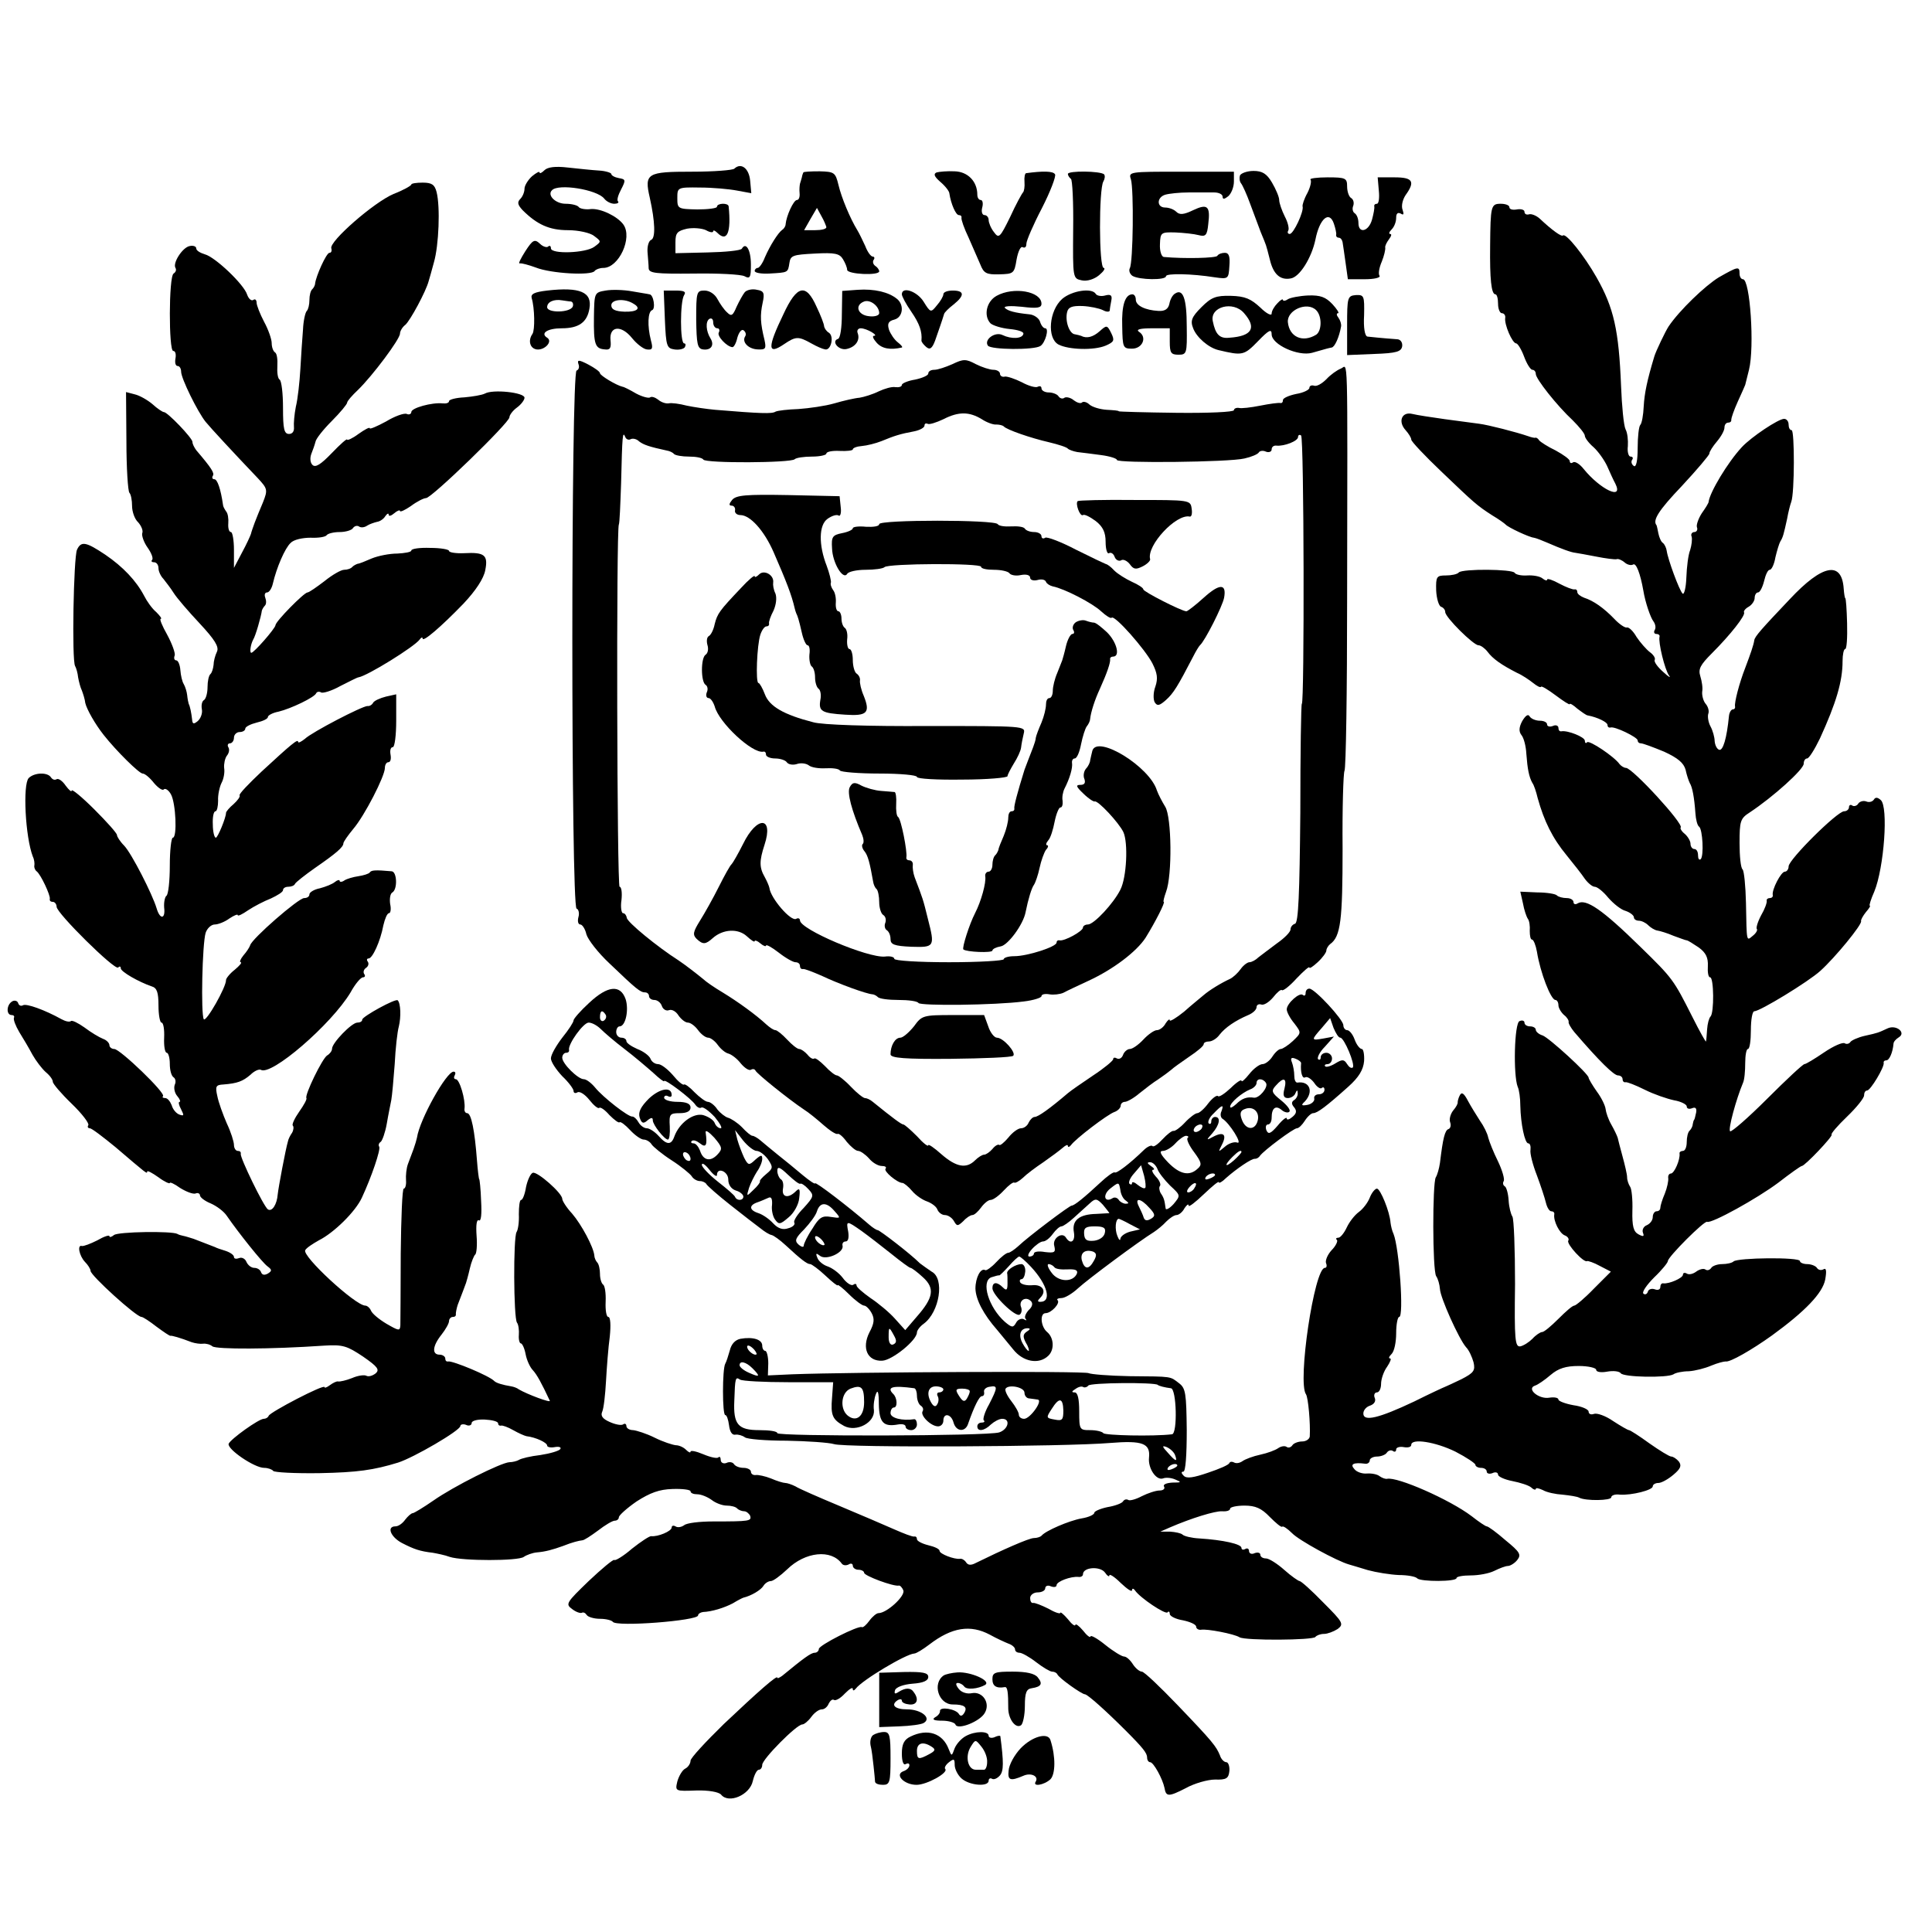 <?xml version="1.0" standalone="no"?>
<!DOCTYPE svg PUBLIC "-//W3C//DTD SVG 20010904//EN"
 "http://www.w3.org/TR/2001/REC-SVG-20010904/DTD/svg10.dtd">
<svg version="1.0" xmlns="http://www.w3.org/2000/svg"
 width="512pt" height="512pt" viewBox="0 0 512 512"
 preserveAspectRatio="xMidYMid meet">
<g transform="translate(0,512) scale(0.1,-0.1)"
fill="#000000" stroke="none">
<path d="M1443 4669 c-7 -7 -13 -10 -13 -6 0 4 -9 -1 -20 -10 -11 -10 -20 -25
-20 -33 0 -9 -5 -21 -11 -27 -9 -9 -7 -16 6 -30 38 -38 71 -53 120 -53 28 0
59 -7 69 -15 20 -15 20 -15 1 -29 -23 -17 -115 -20 -115 -4 0 6 -3 8 -7 5 -3
-4 -14 -1 -22 7 -14 13 -19 11 -39 -20 -12 -19 -19 -33 -15 -32 5 1 24 -4 43
-11 40 -16 148 -22 156 -9 3 4 13 8 23 8 41 0 78 80 53 115 -16 22 -60 43 -86
41 -14 -2 -29 1 -32 5 -3 5 -19 9 -35 9 -27 0 -50 23 -36 36 17 18 118 2 138
-22 6 -8 18 -14 27 -14 8 0 13 3 10 6 -4 3 0 17 8 32 13 25 12 27 -6 30 -11 2
-20 7 -20 11 0 3 -15 8 -32 9 -18 1 -55 5 -83 8 -34 4 -54 1 -62 -7z"/>
<path d="M1946 4673 c-4 -4 -54 -8 -112 -8 -119 0 -127 -4 -112 -69 14 -63 16
-108 3 -112 -6 -3 -10 -17 -9 -32 1 -15 3 -34 3 -43 1 -13 18 -15 119 -14 64
1 125 -2 135 -7 15 -8 17 -3 17 31 0 38 -13 61 -24 42 -3 -5 -44 -9 -91 -10
l-85 -2 0 29 c0 25 5 30 31 36 17 3 39 1 50 -4 10 -6 19 -7 19 -3 0 4 5 2 11
-4 26 -26 37 1 30 70 -1 10 -31 9 -31 -1 0 -4 -24 -7 -52 -7 -52 1 -53 2 -53
30 0 28 0 29 60 28 33 0 77 -4 98 -8 l38 -7 -3 33 c-3 33 -24 49 -42 32z"/>
<path d="M2129 4663 c-1 -2 -3 -7 -4 -13 -1 -5 -4 -13 -5 -17 -1 -5 -2 -16 -1
-25 1 -10 -2 -18 -7 -18 -9 0 -28 -42 -30 -64 0 -5 -4 -12 -9 -15 -11 -8 -32
-41 -46 -73 -6 -16 -15 -28 -19 -28 -4 0 -8 -4 -8 -8 0 -5 17 -8 38 -7 51 3
50 2 54 28 3 20 9 22 67 25 54 3 66 0 75 -15 6 -10 11 -22 11 -28 0 -12 85
-16 85 -4 0 4 -5 11 -10 14 -6 4 -8 11 -5 16 4 5 2 9 -2 9 -5 0 -14 12 -20 28
-7 15 -16 34 -21 42 -19 31 -42 86 -50 120 -8 33 -11 35 -50 36 -23 0 -43 -1
-43 -3z m61 -145 c0 -5 -13 -8 -30 -8 l-29 0 17 30 17 29 12 -22 c7 -12 12
-25 13 -29z"/>
<path d="M2482 4663 c-9 -4 -6 -11 10 -25 13 -11 24 -25 24 -31 4 -27 17 -57
25 -57 5 0 8 -3 7 -7 -1 -5 7 -28 19 -53 11 -25 25 -57 31 -71 9 -23 16 -27
50 -26 38 1 40 2 46 39 4 22 11 36 16 33 6 -3 10 0 10 9 0 8 18 50 41 94 23
45 38 85 35 90 -5 9 -33 9 -77 3 -3 -1 -5 -11 -4 -23 1 -13 -1 -25 -4 -28 -3
-3 -19 -32 -34 -65 -27 -55 -30 -58 -43 -40 -8 10 -14 25 -14 32 0 7 -5 13
-11 13 -6 0 -9 9 -6 20 3 11 1 20 -4 20 -5 0 -9 6 -9 14 0 35 -25 61 -60 62
-19 1 -41 -1 -48 -3z"/>
<path d="M2830 4659 c0 -4 4 -10 8 -13 4 -2 7 -63 6 -134 -1 -130 -1 -130 23
-135 14 -3 33 3 46 14 12 10 17 18 12 19 -13 0 -13 209 -1 229 4 7 5 15 2 19
-10 9 -96 10 -96 1z"/>
<path d="M2997 4645 c8 -27 6 -221 -3 -236 -3 -6 0 -15 7 -20 18 -11 89 -12
89 -1 0 8 67 7 130 -3 35 -5 36 -4 38 30 2 25 -1 35 -12 35 -8 0 -17 -3 -20
-8 -3 -6 -87 -8 -142 -3 -6 1 -11 16 -10 34 1 31 3 32 41 31 22 -1 50 -4 61
-7 19 -5 23 -1 26 29 6 48 -2 55 -40 37 -25 -12 -36 -13 -45 -4 -6 6 -19 11
-29 11 -23 0 -23 27 0 34 10 3 38 6 62 6 25 0 55 0 68 0 12 0 22 -5 22 -11 0
-8 5 -7 15 1 8 7 15 24 15 39 l0 26 -140 0 c-136 0 -140 0 -133 -20z"/>
<path d="M3286 4655 c-2 -7 -1 -16 3 -21 4 -5 15 -29 24 -54 9 -25 22 -58 28
-75 7 -16 13 -32 14 -35 1 -3 6 -20 10 -37 9 -39 27 -56 55 -51 24 3 56 55 66
103 11 56 37 78 49 42 4 -12 7 -25 6 -29 -1 -5 3 -8 7 -8 5 0 9 -6 10 -12 1
-7 5 -32 8 -55 l6 -43 45 0 c24 0 42 4 39 9 -4 5 -1 22 6 38 6 15 10 32 9 37
-1 4 4 14 10 22 6 8 8 14 3 14 -4 0 -3 5 4 12 7 7 12 20 12 31 0 11 4 15 12
11 8 -5 9 -2 5 10 -4 10 0 27 8 39 26 36 19 47 -29 47 l-45 0 3 -35 c2 -19 0
-35 -5 -35 -5 0 -8 -3 -7 -7 1 -5 -2 -20 -6 -35 -9 -32 -36 -38 -36 -9 0 11
-4 22 -10 26 -5 3 -7 12 -4 19 3 8 1 17 -5 21 -6 3 -11 17 -11 31 0 22 -4 24
-52 24 -28 0 -49 -3 -45 -6 3 -4 0 -19 -8 -35 -9 -16 -14 -32 -13 -36 4 -13
-24 -73 -34 -73 -5 0 -7 4 -4 9 3 5 -1 22 -9 37 -8 16 -15 36 -15 44 0 8 -9
29 -19 46 -14 24 -26 31 -49 31 -17 0 -33 -6 -36 -12z"/>
<path d="M1090 4631 c0 -3 -21 -15 -47 -25 -52 -22 -171 -126 -165 -144 2 -7
0 -12 -5 -12 -8 0 -36 -62 -38 -82 0 -3 -3 -10 -7 -14 -5 -4 -8 -17 -8 -29 0
-12 -3 -25 -7 -29 -4 -4 -9 -26 -10 -49 -2 -23 -5 -70 -7 -105 -2 -35 -7 -80
-12 -100 -4 -20 -6 -45 -5 -54 1 -11 -4 -18 -13 -18 -13 0 -16 13 -16 69 0 39
-4 72 -9 75 -5 3 -7 19 -6 36 1 17 -1 33 -6 36 -5 3 -9 14 -9 25 0 10 -9 36
-20 56 -11 21 -20 44 -20 51 0 7 -4 11 -9 7 -5 -3 -12 3 -16 14 -8 27 -85 100
-112 107 -13 4 -23 10 -23 16 0 5 -8 8 -17 6 -19 -3 -46 -45 -38 -58 3 -5 1
-11 -5 -15 -13 -8 -13 -205 -1 -205 6 0 8 -9 6 -20 -2 -11 0 -20 6 -20 5 0 9
-7 9 -15 0 -18 44 -107 65 -133 13 -16 76 -84 138 -149 26 -28 27 -31 14 -64
-8 -19 -18 -43 -22 -54 -4 -11 -9 -25 -10 -30 -2 -6 -12 -28 -24 -50 l-21 -40
0 48 c0 26 -4 47 -8 47 -5 0 -8 10 -7 23 1 12 -1 27 -6 32 -4 6 -8 13 -8 17
-6 42 -15 68 -23 68 -5 0 -7 4 -4 9 5 7 -3 20 -44 68 -5 7 -10 16 -10 22 0 10
-67 80 -76 79 -3 0 -17 9 -30 21 -13 11 -34 23 -47 26 l-23 6 1 -130 c0 -71 4
-133 8 -137 4 -4 7 -20 7 -35 0 -15 7 -35 16 -43 8 -9 14 -22 11 -29 -2 -6 4
-24 14 -38 10 -14 16 -29 12 -33 -3 -3 -1 -6 5 -6 7 0 12 -7 12 -16 0 -8 6
-21 13 -28 6 -8 19 -24 27 -37 8 -13 39 -49 69 -81 40 -43 52 -62 46 -75 -5
-10 -9 -26 -9 -35 -1 -9 -4 -20 -8 -24 -5 -4 -8 -20 -8 -35 0 -15 -4 -30 -9
-34 -6 -3 -8 -14 -6 -25 2 -10 -3 -24 -11 -31 -11 -9 -14 -8 -15 5 -2 17 -5
33 -9 41 -1 3 -3 13 -4 23 -1 9 -5 22 -9 29 -4 6 -8 23 -9 37 -1 14 -6 26 -11
26 -5 0 -7 6 -4 13 2 6 -7 31 -20 55 -13 23 -21 42 -17 42 4 0 -2 8 -12 18
-11 9 -25 29 -32 43 -21 40 -56 77 -103 109 -51 34 -64 37 -75 13 -9 -21 -14
-293 -5 -308 3 -5 7 -19 8 -30 2 -11 6 -27 10 -35 3 -8 8 -23 9 -33 4 -17 26
-56 49 -85 34 -43 94 -102 103 -102 6 0 19 -11 30 -25 11 -13 23 -21 26 -17 4
4 13 -2 19 -13 13 -23 17 -115 5 -115 -4 0 -8 -33 -8 -74 0 -41 -4 -77 -9 -80
-4 -3 -7 -17 -6 -31 4 -31 -11 -33 -20 -2 -11 37 -66 145 -86 166 -11 11 -19
24 -19 28 0 5 -27 35 -60 68 -33 33 -60 55 -60 50 0 -5 -7 1 -16 13 -8 12 -19
20 -24 17 -5 -3 -11 -1 -15 5 -9 14 -44 13 -59 -2 -16 -17 -9 -156 11 -208 4
-8 5 -19 4 -24 -1 -5 2 -12 6 -15 11 -8 37 -64 35 -73 -1 -5 2 -8 8 -8 5 0 10
-6 10 -13 0 -17 154 -169 163 -161 4 4 7 3 7 -2 0 -9 47 -36 82 -48 14 -4 18
-16 18 -51 0 -25 4 -45 8 -45 5 0 8 -18 7 -40 -1 -22 2 -40 7 -40 4 0 8 -13 8
-29 0 -17 4 -32 10 -36 5 -3 7 -12 3 -20 -3 -9 0 -22 7 -30 7 -8 9 -15 6 -15
-4 0 -2 -9 4 -20 8 -16 8 -18 -4 -14 -9 3 -18 14 -21 25 -4 10 -11 19 -17 19
-6 0 -9 2 -6 5 8 8 -114 125 -129 125 -7 0 -13 5 -13 10 0 6 -8 14 -17 17 -10
4 -32 17 -49 30 -17 12 -33 20 -36 17 -4 -3 -14 -1 -25 5 -45 25 -93 42 -102
37 -5 -3 -11 -1 -13 6 -2 6 -10 8 -16 4 -15 -9 -16 -36 -1 -36 5 0 8 -3 6 -7
-2 -5 4 -21 14 -38 10 -16 26 -43 35 -60 9 -16 25 -37 35 -46 11 -9 19 -20 19
-26 0 -5 22 -31 50 -58 27 -26 47 -52 44 -57 -3 -4 -1 -8 4 -8 5 0 35 -23 68
-50 82 -70 84 -72 84 -65 0 4 13 -3 30 -15 16 -12 30 -18 30 -15 0 3 12 -2 27
-13 16 -10 34 -17 41 -15 6 3 12 0 12 -5 0 -5 13 -15 28 -21 16 -7 35 -21 43
-33 31 -45 94 -124 108 -134 12 -9 12 -12 1 -19 -9 -5 -15 -4 -18 3 -2 7 -10
12 -18 12 -8 0 -17 7 -21 16 -3 8 -12 13 -19 10 -8 -3 -14 -2 -14 3 0 5 -10
12 -22 16 -13 4 -25 8 -28 10 -5 2 -26 10 -57 22 -10 3 -22 7 -28 8 -5 1 -12
3 -15 5 -14 8 -157 6 -168 -3 -6 -5 -12 -7 -12 -3 0 4 -15 -1 -32 -11 -18 -9
-36 -16 -41 -15 -13 4 -7 -26 8 -42 8 -8 15 -19 15 -24 0 -12 121 -122 135
-122 4 0 22 -12 40 -26 19 -14 35 -25 37 -24 3 1 25 -5 56 -17 9 -3 23 -5 30
-4 8 1 19 -2 25 -7 11 -8 152 -8 297 2 49 3 60 -1 102 -29 39 -27 45 -35 33
-45 -8 -6 -18 -9 -24 -6 -5 3 -22 1 -38 -6 -15 -6 -32 -10 -37 -9 -4 1 -14 -4
-22 -10 -8 -6 -14 -8 -14 -5 0 9 -144 -66 -148 -76 -2 -5 -8 -8 -13 -8 -13 0
-87 -53 -93 -66 -5 -14 68 -64 94 -64 10 0 21 -4 24 -8 2 -4 58 -7 123 -6 100
2 143 8 208 28 41 13 165 85 165 97 0 4 7 6 15 3 8 -4 15 -1 15 5 0 6 16 10
35 9 19 -1 35 -5 35 -10 0 -4 3 -7 8 -6 4 1 18 -4 32 -12 14 -8 30 -15 35 -16
25 -3 55 -17 55 -25 0 -4 9 -6 20 -4 11 2 18 0 15 -5 -3 -5 -27 -12 -53 -16
-26 -3 -51 -9 -57 -13 -5 -3 -17 -6 -25 -6 -22 -1 -148 -64 -202 -102 -26 -18
-51 -33 -54 -33 -4 0 -13 -8 -20 -17 -7 -10 -18 -18 -26 -18 -24 0 -13 -28 17
-44 33 -17 48 -22 82 -26 11 -2 32 -6 45 -11 34 -11 181 -11 196 0 7 5 23 11
35 12 23 2 41 7 69 17 25 10 42 14 51 15 5 0 23 12 42 26 18 14 38 26 44 26 6
0 11 4 11 9 0 5 21 24 47 42 36 23 60 32 95 33 27 1 48 -2 48 -6 0 -5 8 -8 18
-8 10 0 27 -7 38 -15 10 -8 28 -15 40 -15 11 0 24 -3 28 -8 4 -4 13 -7 18 -7
6 0 13 -6 16 -12 4 -14 -1 -15 -98 -15 -36 0 -70 -4 -77 -10 -7 -5 -17 -7 -23
-3 -5 3 -10 2 -10 -3 0 -10 -37 -25 -54 -23 -4 1 -27 -14 -51 -33 -23 -20 -45
-33 -47 -30 -3 2 -33 -23 -68 -56 -59 -57 -62 -61 -44 -74 10 -8 22 -12 26
-10 4 2 9 0 13 -6 3 -5 19 -10 35 -10 16 0 31 -4 34 -8 9 -14 226 3 226 17 0
4 6 8 13 9 24 1 56 11 79 23 13 8 25 14 28 15 21 5 46 20 53 31 4 7 13 13 20
13 6 0 25 14 43 31 48 47 117 54 145 15 4 -5 12 -5 18 -2 6 4 11 2 11 -3 0 -6
7 -11 15 -11 8 0 15 -4 15 -8 0 -8 78 -37 92 -34 3 1 9 -5 12 -13 5 -15 -44
-60 -66 -60 -5 0 -16 -9 -24 -20 -8 -11 -17 -19 -20 -17 -9 5 -114 -48 -114
-58 0 -5 -5 -10 -11 -10 -10 0 -30 -15 -86 -61 -7 -5 -13 -8 -13 -5 0 8 -50
-36 -142 -123 -48 -47 -88 -90 -88 -97 0 -7 -6 -17 -14 -21 -8 -4 -17 -20 -21
-34 -6 -26 -6 -26 50 -24 33 1 60 -4 66 -11 20 -25 76 -1 84 36 4 17 11 30 16
30 5 0 9 6 9 13 0 15 91 107 106 107 5 0 16 9 24 20 8 11 20 20 28 20 7 0 15
7 18 15 4 8 10 13 14 10 5 -3 18 5 29 17 12 12 21 18 21 12 0 -5 3 -5 8 1 16
22 133 92 155 93 5 0 23 11 40 24 60 46 109 53 160 26 18 -10 40 -20 50 -24 9
-3 17 -10 17 -15 0 -5 5 -9 12 -9 6 0 26 -11 44 -25 18 -14 37 -25 42 -25 6 0
12 -3 14 -7 4 -10 65 -53 73 -53 7 0 56 -44 107 -95 48 -48 58 -61 58 -73 0
-7 4 -12 8 -12 9 0 33 -44 38 -68 4 -24 11 -24 56 -1 23 13 59 23 78 23 30 -1
36 3 38 23 1 12 -3 23 -8 23 -6 0 -14 8 -17 18 -10 24 -18 35 -112 133 -47 49
-89 89 -95 89 -6 0 -17 9 -24 20 -7 11 -17 20 -23 20 -6 0 -29 14 -50 31 -21
17 -39 27 -39 22 -1 -4 -10 3 -20 16 -11 13 -20 19 -20 15 -1 -5 -10 2 -20 15
-11 13 -20 20 -20 17 0 -4 -15 1 -32 11 -18 9 -36 16 -40 15 -5 -1 -8 5 -8 13
0 8 9 15 20 15 11 0 20 5 20 11 0 6 7 9 15 5 8 -3 15 -2 15 3 0 10 38 24 58
22 6 -1 12 2 12 7 0 19 45 22 58 5 6 -9 12 -13 12 -8 0 5 14 -4 30 -20 17 -16
30 -25 30 -19 0 5 4 5 8 -1 14 -20 80 -64 86 -58 3 4 6 2 6 -4 0 -6 16 -14 35
-17 19 -4 35 -11 35 -17 0 -5 6 -9 13 -8 15 3 88 -11 102 -20 15 -9 196 -8
201 1 3 4 13 8 23 8 9 0 25 6 36 13 17 13 14 18 -38 70 -31 32 -59 57 -63 57
-3 0 -22 13 -41 30 -18 16 -40 30 -48 30 -8 0 -15 4 -15 10 0 5 -7 7 -15 4 -8
-4 -15 -1 -15 6 0 6 -5 8 -10 5 -5 -3 -10 -2 -10 3 0 10 -48 21 -112 25 -20 1
-40 6 -44 10 -4 4 -19 7 -33 8 l-26 0 25 11 c58 25 120 44 139 43 12 -1 21 2
21 7 0 4 17 8 38 8 29 0 45 -7 67 -30 16 -16 30 -28 33 -26 2 3 14 -5 26 -17
18 -19 119 -74 151 -83 6 -2 28 -8 50 -15 22 -6 59 -12 82 -13 23 0 45 -4 49
-9 10 -9 104 -9 104 1 0 4 17 7 38 7 20 0 48 5 62 12 14 7 30 13 36 13 6 0 18
7 25 16 11 14 7 21 -31 52 -24 21 -46 37 -50 37 -3 0 -21 12 -40 27 -58 44
-197 105 -224 99 -4 -1 -13 2 -20 7 -6 5 -21 8 -34 7 -12 -1 -27 4 -33 12 -12
13 -2 18 29 14 6 -1 12 3 12 9 0 5 9 10 19 10 11 0 23 5 26 10 4 6 11 8 16 5
5 -4 9 -2 9 4 0 5 9 8 20 6 11 -2 20 0 20 6 0 18 64 8 117 -18 29 -15 53 -31
53 -35 0 -4 7 -8 15 -8 8 0 15 -4 15 -10 0 -5 7 -7 15 -4 8 4 15 2 15 -4 0 -5
17 -13 38 -17 20 -4 43 -11 50 -17 6 -6 12 -7 12 -4 0 4 8 2 19 -3 10 -6 34
-11 52 -12 19 -2 39 -5 44 -8 17 -9 85 -8 85 1 0 5 10 9 23 7 31 -2 87 12 87
22 0 5 7 9 15 9 8 0 26 10 40 22 19 16 22 24 14 35 -6 7 -15 13 -20 13 -5 0
-31 16 -58 35 -26 19 -51 35 -54 35 -3 0 -22 11 -42 24 -20 14 -43 22 -51 19
-8 -3 -14 0 -14 6 0 6 -18 14 -40 17 -22 4 -40 11 -40 15 0 5 -11 7 -24 5 -28
-5 -62 24 -38 32 7 2 26 15 41 28 21 18 41 24 75 24 25 0 46 -5 46 -10 0 -6
13 -8 29 -5 17 3 32 1 36 -4 6 -11 124 -13 140 -3 5 4 24 8 40 8 17 1 44 8 60
15 17 7 33 11 38 11 11 -3 70 31 123 69 88 64 134 112 141 148 4 23 3 32 -5
27 -6 -3 -13 -2 -17 4 -3 5 -15 10 -26 10 -10 0 -19 4 -19 8 0 11 -166 9 -176
-1 -4 -4 -18 -7 -30 -7 -13 0 -26 -5 -29 -10 -4 -6 -11 -8 -16 -4 -5 3 -16 0
-24 -6 -8 -6 -19 -9 -25 -5 -5 3 -10 2 -10 -3 0 -9 -37 -25 -52 -23 -5 1 -8
-4 -8 -10 0 -6 -6 -9 -14 -6 -8 3 -17 1 -19 -6 -2 -7 -8 -9 -12 -5 -4 4 9 23
29 43 20 19 36 39 36 43 0 11 97 108 104 104 12 -5 133 62 189 104 31 24 59
44 62 44 8 0 83 79 79 83 -3 2 16 24 41 48 25 24 45 49 45 56 0 7 3 13 8 13 9
0 46 62 44 73 -1 4 2 7 7 7 8 0 17 21 19 44 0 5 6 12 14 17 20 12 -6 34 -29
24 -26 -12 -25 -12 -61 -20 -18 -4 -35 -12 -38 -16 -3 -5 -10 -7 -15 -4 -5 4
-30 -7 -55 -24 -25 -17 -48 -31 -52 -31 -4 0 -48 -41 -99 -92 -51 -51 -95 -89
-98 -86 -6 5 16 85 34 128 4 8 6 32 6 53 0 20 3 37 7 37 5 0 8 23 8 50 0 28 4
50 9 50 15 0 143 78 175 107 39 35 112 124 108 132 -1 3 5 14 13 24 8 9 13 17
10 17 -2 0 3 17 12 37 26 63 38 226 17 243 -8 7 -14 8 -18 1 -4 -6 -13 -8 -20
-5 -8 3 -17 0 -21 -5 -3 -6 -11 -9 -16 -6 -5 4 -9 1 -9 -4 0 -6 -6 -11 -13
-11 -18 0 -147 -128 -147 -146 0 -8 -5 -14 -10 -14 -10 0 -35 -48 -32 -62 1
-5 -3 -8 -8 -8 -5 0 -9 -3 -8 -7 1 -5 -5 -22 -15 -39 -9 -17 -14 -34 -11 -36
2 -3 -2 -11 -11 -18 -17 -14 -16 -19 -18 87 -1 45 -5 85 -9 89 -5 4 -8 36 -8
70 0 58 2 65 27 81 62 41 143 114 143 129 0 8 4 14 9 14 5 0 20 24 34 53 43
94 60 151 60 205 0 17 3 32 7 32 4 0 6 30 5 68 -1 37 -3 67 -5 67 -1 0 -3 11
-4 25 -5 74 -56 65 -143 -28 -74 -78 -93 -99 -94 -109 -2 -13 -10 -36 -24 -73
-16 -41 -29 -92 -27 -102 1 -5 -2 -8 -6 -8 -4 0 -9 -8 -10 -17 -6 -61 -16 -93
-26 -90 -6 2 -11 12 -12 23 0 10 -5 28 -11 39 -6 11 -8 26 -6 33 3 7 0 19 -7
27 -6 7 -10 22 -9 32 2 10 -1 28 -5 41 -6 19 0 30 31 61 49 49 89 100 85 108
-2 3 3 10 12 15 9 5 16 16 16 23 0 8 4 15 9 15 5 0 12 14 16 30 4 17 10 30 15
30 5 0 12 15 15 33 4 17 10 37 13 42 7 11 9 19 18 60 3 17 8 37 11 45 9 23 9
190 1 190 -5 0 -8 7 -8 15 0 8 -5 15 -12 15 -15 0 -87 -48 -112 -75 -38 -41
-85 -120 -88 -145 0 -3 -8 -16 -18 -30 -9 -14 -15 -31 -13 -37 3 -7 -1 -13 -7
-13 -6 0 -10 -6 -7 -12 2 -7 0 -23 -4 -36 -5 -12 -9 -45 -10 -73 -1 -27 -6
-46 -10 -42 -9 9 -39 91 -42 113 -1 8 -6 18 -10 21 -5 3 -10 15 -12 25 -2 10
-4 20 -5 22 -11 13 5 39 67 104 40 43 73 82 73 86 0 5 9 19 20 32 11 13 20 29
20 37 0 7 4 13 10 13 5 0 9 3 8 8 0 4 7 25 17 47 10 22 19 42 20 45 1 3 5 21
10 40 15 60 3 240 -16 240 -5 0 -9 7 -9 15 0 20 -4 19 -55 -10 -36 -22 -104
-87 -133 -130 -8 -12 -34 -66 -38 -80 -19 -63 -26 -97 -28 -132 -1 -23 -5 -45
-9 -49 -4 -4 -7 -32 -7 -61 0 -34 -4 -52 -10 -48 -6 4 -8 11 -5 16 4 5 2 9 -4
9 -5 0 -9 12 -7 28 1 15 -1 35 -6 44 -5 10 -10 62 -12 115 -6 148 -19 207 -65
288 -33 58 -81 118 -89 111 -4 -4 -29 14 -62 45 -9 8 -22 13 -28 11 -7 -2 -12
1 -12 7 0 5 -9 8 -20 6 -11 -2 -20 0 -20 6 0 5 -10 9 -23 9 -26 0 -27 -6 -28
-112 -1 -87 3 -128 14 -128 4 0 7 -11 7 -25 0 -14 5 -25 10 -25 6 0 10 -6 9
-12 -3 -18 19 -68 29 -68 4 0 14 -16 21 -35 7 -19 17 -35 22 -35 5 0 9 -5 9
-11 0 -13 56 -84 98 -123 17 -17 32 -35 32 -41 0 -5 10 -19 23 -30 12 -11 28
-33 36 -50 7 -16 17 -38 22 -47 22 -45 -40 -15 -84 39 -10 13 -23 21 -28 18
-5 -4 -9 -2 -9 3 0 5 -17 17 -37 28 -21 10 -41 23 -44 27 -3 5 -8 8 -10 7 -2
-1 -11 1 -19 4 -32 11 -106 30 -130 33 -14 2 -54 7 -90 12 -36 5 -75 11 -87
14 -28 7 -39 -20 -18 -43 8 -9 15 -20 15 -25 0 -5 36 -43 79 -84 88 -84 94
-90 136 -117 17 -10 32 -21 35 -24 7 -8 63 -34 75 -35 6 -1 21 -7 35 -13 39
-17 64 -26 75 -27 6 -1 30 -5 55 -10 25 -5 49 -8 54 -7 4 2 14 -2 22 -9 7 -6
17 -8 22 -5 8 5 19 -24 27 -69 5 -31 19 -72 27 -82 5 -7 7 -17 3 -23 -3 -5 -1
-10 4 -10 6 0 10 -3 9 -7 -4 -15 14 -88 25 -103 6 -8 -1 -4 -15 9 -15 13 -25
27 -23 32 3 4 -3 14 -13 21 -9 7 -25 25 -35 40 -9 16 -21 27 -26 25 -5 -1 -20
9 -33 23 -28 29 -55 48 -80 56 -10 4 -18 10 -18 15 0 5 -3 8 -7 7 -5 -1 -23 6
-40 15 -18 10 -33 15 -33 11 0 -4 -6 -2 -12 3 -7 6 -26 9 -41 8 -15 -1 -30 2
-33 7 -6 10 -138 11 -148 1 -4 -5 -20 -8 -34 -8 -25 0 -27 -3 -26 -40 1 -21 7
-41 13 -43 6 -2 11 -8 11 -14 0 -14 75 -88 88 -88 6 0 17 -8 24 -17 14 -19 37
-35 78 -56 14 -6 33 -19 43 -27 10 -8 19 -13 21 -10 1 3 19 -8 39 -23 20 -15
37 -26 37 -23 0 3 9 -2 20 -12 12 -9 24 -18 28 -18 26 -5 52 -18 52 -25 0 -5
3 -8 8 -7 11 4 72 -26 72 -34 0 -5 4 -8 9 -8 5 0 32 -10 61 -22 37 -17 52 -30
57 -48 3 -14 8 -29 11 -35 7 -11 12 -38 15 -80 1 -16 5 -33 10 -36 9 -7 13
-77 4 -86 -4 -3 -7 1 -7 10 0 10 -4 17 -10 17 -5 0 -10 6 -10 14 0 7 -7 19
-15 26 -9 7 -13 15 -11 17 9 9 -128 158 -145 158 -5 0 -13 5 -17 10 -14 20
-80 64 -86 58 -3 -4 -6 -2 -6 4 0 10 -46 28 -62 25 -5 -1 -8 3 -8 9 0 6 -7 9
-15 5 -8 -3 -15 -1 -15 4 0 6 -9 10 -19 10 -11 0 -23 5 -27 11 -4 8 -11 3 -20
-12 -9 -17 -9 -28 -2 -37 6 -7 12 -29 13 -50 3 -40 7 -61 16 -77 4 -5 10 -23
14 -40 17 -61 39 -106 77 -152 18 -22 40 -50 48 -62 8 -11 20 -21 26 -21 7 0
23 -13 36 -29 14 -16 34 -32 46 -35 12 -4 22 -12 22 -17 0 -5 6 -9 13 -9 7 0
18 -5 25 -12 6 -6 17 -13 24 -14 7 -1 27 -7 43 -14 17 -6 32 -12 35 -12 3 0
17 -9 32 -19 19 -14 25 -27 24 -49 -1 -16 1 -30 6 -30 10 0 11 -94 1 -104 -4
-4 -8 -19 -9 -34 -1 -15 -2 -29 -3 -32 0 -3 -17 27 -36 65 -50 99 -52 102
-137 185 -103 101 -145 129 -167 116 -6 -4 -11 -2 -11 3 0 6 -8 11 -18 11 -10
0 -22 3 -26 7 -3 4 -27 8 -52 8 l-45 2 7 -31 c3 -17 9 -35 13 -41 4 -5 6 -20
5 -32 0 -13 2 -23 6 -23 4 0 10 -15 13 -32 9 -56 37 -128 49 -128 4 0 8 -6 8
-14 0 -7 7 -19 15 -26 8 -6 13 -15 12 -18 -1 -4 6 -16 15 -27 67 -78 105 -115
116 -115 6 0 12 -4 12 -10 0 -5 3 -9 8 -8 4 1 27 -8 51 -20 24 -12 59 -24 78
-28 18 -3 33 -11 33 -16 0 -6 6 -8 14 -5 9 4 13 0 11 -11 -2 -9 -4 -18 -5 -19
-2 -2 -3 -7 -4 -12 0 -5 -4 -13 -8 -17 -5 -4 -8 -18 -8 -31 0 -12 -4 -23 -10
-23 -5 0 -10 -3 -9 -7 2 -16 -14 -53 -23 -53 -5 0 -8 -6 -7 -12 1 -7 -3 -26
-9 -41 -7 -16 -12 -33 -12 -38 0 -5 -4 -9 -10 -9 -5 0 -10 -7 -10 -15 0 -9 -7
-18 -16 -22 -8 -3 -13 -12 -10 -20 4 -10 1 -11 -12 -4 -13 7 -17 21 -16 63 1
29 -2 58 -6 63 -4 6 -8 17 -8 25 0 8 -6 33 -12 55 -6 22 -12 45 -13 50 -2 6
-9 21 -17 35 -8 14 -14 32 -15 41 -1 9 -11 30 -23 46 -12 17 -22 34 -22 37 0
10 -105 106 -122 112 -10 3 -18 10 -18 15 0 5 -7 9 -15 9 -8 0 -15 4 -15 10 0
5 -6 7 -13 4 -14 -5 -17 -143 -5 -174 4 -8 7 -31 7 -50 1 -49 12 -100 21 -100
5 0 7 -8 6 -17 -2 -9 6 -40 17 -68 10 -27 21 -60 24 -73 3 -12 9 -22 14 -22 5
0 9 -3 8 -8 -3 -17 14 -51 28 -56 8 -3 12 -10 9 -14 -5 -9 42 -60 50 -54 2 1
18 -4 34 -13 l29 -15 -45 -45 c-24 -25 -48 -45 -52 -45 -5 0 -23 -16 -42 -35
-19 -19 -38 -35 -43 -35 -5 0 -17 -8 -26 -18 -9 -9 -23 -18 -32 -20 -14 -2
-16 17 -14 165 0 93 -3 173 -7 179 -4 6 -9 25 -10 43 -1 18 -6 35 -10 37 -5 3
-6 9 -3 14 3 5 -4 29 -15 52 -12 24 -23 52 -26 63 -2 11 -12 31 -22 45 -9 14
-24 38 -32 53 -10 19 -16 24 -21 15 -4 -7 -6 -16 -6 -19 1 -3 -4 -13 -12 -22
-7 -9 -11 -23 -8 -31 3 -8 1 -16 -4 -18 -10 -3 -15 -24 -23 -90 -2 -14 -7 -32
-11 -38 -9 -15 -9 -246 1 -262 5 -7 9 -22 10 -34 1 -23 50 -132 69 -154 8 -8
16 -26 20 -40 5 -22 1 -28 -32 -45 -21 -10 -40 -19 -43 -20 -3 -1 -40 -18 -82
-39 -95 -45 -135 -54 -135 -32 0 9 8 18 18 21 11 4 16 12 12 21 -3 7 0 14 6
14 6 0 11 10 11 23 0 12 7 33 16 45 8 12 12 22 8 22 -5 0 -3 5 4 12 7 7 12 31
12 55 0 24 4 43 8 43 13 0 0 183 -15 220 -4 8 -7 22 -8 30 -2 29 -27 90 -36
90 -5 0 -14 -11 -19 -24 -5 -13 -18 -30 -29 -38 -11 -8 -25 -26 -32 -41 -7
-15 -17 -27 -22 -27 -6 0 -8 -3 -4 -6 3 -3 -3 -16 -14 -27 -11 -12 -17 -27
-15 -34 3 -7 2 -13 -3 -13 -28 0 -73 -303 -50 -335 6 -9 12 -78 10 -112 -1 -7
-10 -13 -20 -13 -11 0 -23 -5 -26 -10 -4 -6 -11 -8 -16 -4 -5 3 -15 1 -22 -4
-7 -5 -28 -13 -47 -17 -19 -4 -40 -12 -47 -17 -7 -5 -16 -7 -22 -4 -5 3 -11 3
-13 -1 -1 -5 -27 -16 -57 -26 -38 -13 -56 -16 -64 -8 -7 7 -7 11 -1 11 6 0 9
44 9 110 -1 97 -3 111 -20 124 -25 19 -16 18 -132 19 -54 1 -102 5 -108 8 -9
6 -625 3 -785 -3 l-65 -3 1 32 c0 18 -4 33 -8 33 -4 0 -8 6 -8 14 0 16 -24 24
-58 18 -14 -3 -24 -14 -28 -31 -4 -14 -9 -30 -12 -35 -8 -14 -8 -136 0 -136 4
0 8 -12 10 -27 2 -17 8 -27 17 -25 7 1 18 -2 25 -7 6 -5 56 -9 111 -9 55 -1
112 -5 125 -9 28 -10 615 -7 732 3 86 7 107 -1 103 -39 -3 -28 19 -61 37 -55
7 3 22 2 33 -3 17 -7 16 -8 -8 -8 -16 -1 -26 -5 -22 -11 3 -5 -2 -10 -12 -10
-10 0 -31 -7 -47 -15 -15 -8 -32 -13 -36 -10 -5 3 -11 1 -14 -4 -3 -5 -22 -12
-41 -15 -19 -4 -35 -11 -35 -15 0 -5 -15 -12 -34 -15 -33 -6 -96 -33 -106 -46
-3 -3 -12 -6 -20 -6 -13 0 -85 -32 -154 -66 -13 -7 -21 -6 -26 2 -4 6 -11 10
-16 9 -15 -2 -54 13 -54 21 0 5 -13 11 -30 15 -16 4 -30 11 -30 16 0 5 -3 8
-7 7 -5 -1 -28 8 -53 19 -25 11 -90 39 -145 62 -55 23 -108 46 -117 52 -10 5
-22 9 -27 9 -5 0 -22 5 -38 12 -15 6 -34 10 -40 9 -7 -1 -13 3 -13 9 0 5 -9
10 -19 10 -11 0 -22 4 -26 10 -3 5 -12 7 -20 3 -8 -3 -15 1 -15 8 0 7 -3 10
-6 7 -3 -4 -21 0 -40 8 -19 8 -34 11 -34 7 0 -4 -5 -2 -12 5 -7 7 -19 12 -27
12 -9 1 -34 9 -56 20 -22 11 -48 19 -57 20 -10 0 -18 5 -18 11 0 5 -4 8 -9 4
-5 -3 -21 0 -36 7 -18 8 -24 16 -19 27 4 9 8 45 10 81 2 36 6 89 10 118 3 29
2 52 -4 52 -5 0 -8 18 -7 40 1 23 -2 43 -7 46 -4 3 -8 15 -8 28 0 12 -3 26 -7
30 -4 4 -8 13 -8 19 -2 22 -34 82 -59 111 -15 16 -26 34 -26 39 0 15 -66 73
-78 69 -6 -2 -14 -19 -18 -38 -3 -19 -9 -34 -13 -34 -4 0 -6 -17 -6 -38 1 -20
-2 -41 -6 -47 -9 -14 -8 -227 1 -240 4 -5 6 -20 5 -33 -1 -12 2 -22 5 -22 4 0
10 -13 13 -29 3 -16 12 -35 19 -42 11 -12 23 -34 45 -81 4 -7 -60 17 -82 30
-5 4 -14 7 -20 8 -24 4 -40 9 -45 14 -13 14 -110 54 -122 52 -5 -1 -8 2 -8 8
0 5 -7 10 -15 10 -21 0 -19 23 5 53 11 14 20 30 20 36 0 6 5 11 10 11 6 0 9 3
8 8 0 4 2 15 5 24 10 26 20 52 22 58 1 3 6 20 10 38 4 18 11 34 14 37 4 2 6
25 4 50 -2 28 0 44 6 41 6 -4 8 17 6 51 -1 32 -4 58 -5 58 -1 0 -4 23 -6 50
-6 79 -15 125 -26 125 -5 0 -8 6 -7 12 3 23 -13 78 -23 78 -5 0 -6 5 -3 10 3
6 2 10 -3 10 -19 0 -90 -127 -97 -175 -1 -5 -5 -19 -9 -30 -4 -11 -11 -29 -15
-40 -4 -11 -6 -30 -5 -43 1 -12 -2 -22 -6 -22 -4 0 -7 -78 -8 -172 0 -95 -1
-181 -1 -190 -1 -16 -4 -15 -37 4 -20 12 -38 27 -41 35 -3 7 -10 13 -15 13
-26 0 -169 132 -159 147 3 6 20 17 36 26 40 20 97 76 114 113 26 56 50 127 46
135 -3 4 -1 10 4 13 4 3 12 25 16 48 4 24 10 52 12 63 2 11 6 54 9 95 2 41 7
86 11 100 6 25 5 61 -3 69 -5 6 -94 -43 -94 -51 0 -5 -6 -8 -13 -8 -15 0 -67
-54 -67 -69 0 -6 -6 -14 -13 -18 -13 -8 -60 -105 -55 -113 2 -3 -7 -19 -19
-36 -12 -17 -20 -34 -17 -37 3 -3 2 -12 -2 -19 -5 -7 -10 -17 -11 -23 -6 -20
-25 -121 -27 -140 -2 -27 -15 -47 -26 -40 -11 7 -74 137 -72 147 1 5 -2 8 -8
8 -5 0 -10 7 -10 16 0 8 -8 34 -19 57 -10 23 -22 56 -25 72 -6 26 -4 30 16 31
37 3 51 8 72 26 10 10 22 15 27 13 27 -18 187 120 238 205 12 22 27 40 33 40
5 0 7 4 3 9 -3 5 -1 12 5 16 6 4 8 11 5 16 -4 5 -3 9 2 9 10 0 31 45 39 88 4
17 10 32 15 32 4 0 6 11 3 24 -2 14 0 28 6 31 14 9 12 55 -2 56 -44 4 -54 3
-58 -3 -3 -4 -17 -8 -30 -10 -14 -2 -31 -7 -37 -11 -7 -5 -13 -5 -13 -1 0 3
-6 2 -12 -3 -7 -6 -25 -13 -40 -17 -16 -3 -28 -11 -28 -16 0 -6 -6 -10 -14
-10 -15 0 -139 -108 -143 -125 -2 -6 -10 -18 -18 -27 -8 -10 -11 -18 -7 -18 4
-1 -3 -9 -16 -20 -13 -10 -23 -23 -23 -27 1 -18 -53 -113 -59 -104 -8 14 -4
200 5 229 4 12 15 22 24 22 9 0 27 7 39 16 12 8 22 12 22 9 0 -4 12 2 28 13
15 10 42 24 60 31 17 8 32 17 32 22 0 5 6 9 14 9 8 0 16 3 18 8 2 4 26 23 53
42 55 38 75 55 75 65 0 4 12 21 26 38 30 35 84 140 84 162 0 8 4 15 9 15 6 0
8 9 6 20 -2 11 0 20 6 20 5 0 9 32 9 70 l0 70 -27 -6 c-16 -4 -31 -11 -34 -16
-3 -6 -10 -10 -15 -9 -14 0 -147 -69 -166 -87 -10 -8 -18 -12 -18 -8 0 9 -18
-6 -96 -78 -35 -33 -62 -61 -59 -64 2 -3 -5 -13 -16 -23 -11 -9 -20 -20 -20
-23 0 -13 -22 -66 -27 -66 -4 0 -8 16 -8 35 -1 19 2 35 7 35 4 0 7 13 7 28 -1
15 4 37 9 47 6 11 9 29 7 40 -1 10 2 25 7 32 6 7 8 17 4 23 -3 5 -1 10 4 10 6
0 11 7 11 15 0 8 7 15 15 15 8 0 15 4 15 9 0 5 14 12 30 16 17 4 30 10 30 15
0 4 12 11 28 14 33 8 96 38 100 49 2 4 8 5 13 2 4 -3 28 4 51 17 24 12 45 23
48 23 24 4 148 81 162 100 4 6 8 7 8 3 0 -11 48 30 108 92 33 35 54 67 58 89
8 40 -2 48 -56 45 -22 -1 -40 2 -40 6 0 4 -22 8 -50 8 -27 1 -50 -2 -50 -7 0
-4 -17 -7 -37 -8 -21 0 -51 -6 -68 -13 -16 -7 -33 -14 -37 -14 -3 -1 -10 -4
-14 -8 -4 -5 -14 -8 -22 -8 -8 0 -31 -13 -52 -30 -21 -16 -41 -30 -45 -30 -9
0 -85 -77 -85 -87 -1 -9 -57 -73 -64 -73 -5 0 -2 22 5 35 6 9 21 61 23 77 1 3
4 9 8 13 4 4 4 13 1 21 -3 8 -1 14 5 14 5 0 12 10 15 23 10 43 32 94 47 108 8
9 32 14 53 14 21 -1 40 2 43 7 3 4 18 8 34 8 16 0 32 5 35 10 4 6 11 8 16 5 5
-4 15 -3 22 2 6 4 18 8 26 10 8 1 18 8 22 15 5 7 9 9 9 4 0 -5 7 -3 15 4 8 7
15 9 15 6 0 -4 13 2 29 13 16 12 34 21 40 21 15 0 221 200 221 214 0 6 9 18
20 26 11 8 20 20 20 26 0 14 -84 23 -105 11 -8 -4 -32 -8 -54 -10 -23 -1 -41
-6 -41 -10 0 -5 -8 -7 -17 -6 -28 3 -83 -12 -83 -23 0 -5 -6 -8 -12 -5 -7 3
-32 -6 -55 -20 -24 -13 -43 -21 -43 -18 0 4 -13 -3 -30 -15 -16 -12 -30 -18
-30 -15 0 4 -18 -12 -41 -36 -29 -30 -43 -39 -51 -31 -6 6 -7 18 -3 29 4 10 9
24 11 32 1 8 21 33 43 55 23 23 41 45 41 49 0 4 13 19 29 34 38 37 111 134
111 149 0 6 6 17 14 23 13 11 55 89 62 116 2 6 8 28 14 50 13 45 17 147 7 186
-5 20 -13 25 -37 25 -16 0 -30 -2 -30 -5z m915 -3100 c-6 -5 -25 10 -25 20 0
5 6 4 14 -3 8 -7 12 -15 11 -17z m-11 -37 c22 -22 20 -25 -9 -12 -14 6 -25 15
-25 20 0 13 17 9 34 -8z m96 -37 l118 0 -3 -41 c-4 -47 1 -58 32 -75 33 -17
82 9 79 42 -2 12 1 32 5 42 5 14 8 6 8 -26 1 -49 12 -61 51 -54 11 2 20 0 20
-6 0 -5 7 -9 15 -9 8 0 15 7 15 15 0 8 -3 14 -7 14 -32 -5 -63 3 -63 16 0 8 4
15 9 15 10 0 9 26 -2 36 -18 18 -2 23 56 15 4 -1 7 -10 7 -20 0 -11 5 -23 10
-26 6 -4 8 -10 5 -15 -7 -11 22 -40 41 -40 8 0 14 7 14 15 0 22 21 18 27 -5 7
-25 32 -26 39 -2 15 43 29 72 36 72 5 0 7 5 6 11 -2 6 5 13 15 14 22 4 21 -2
-2 -47 -11 -19 -17 -39 -14 -42 4 -3 1 -6 -5 -6 -7 0 -12 -4 -12 -10 0 -15 19
-12 36 5 9 8 22 15 30 15 23 0 16 -28 -8 -36 -30 -10 -588 -11 -588 -2 0 5
-21 8 -48 8 -56 0 -69 15 -66 78 2 61 3 64 15 56 6 -4 64 -7 129 -7z m978 -7
c3 -3 19 -7 35 -9 15 -1 18 -120 3 -122 -50 -6 -178 -3 -182 3 -3 4 -18 8 -35
8 -28 0 -29 1 -29 50 0 33 -4 50 -12 50 -9 0 -8 3 2 9 8 6 17 8 21 5 4 -2 10
0 13 4 5 8 176 9 184 2z m-778 -46 c0 -38 -21 -54 -44 -35 -21 18 -17 61 8 71
29 11 36 4 36 -36z m210 34 c0 -4 -5 -8 -11 -8 -5 0 -7 -4 -4 -10 3 -5 3 -15
-1 -21 -4 -8 -9 -7 -15 2 -15 24 -10 45 11 45 11 0 20 -4 20 -8z m215 -9 c0
-8 6 -15 13 -15 6 -1 17 -2 22 -3 15 -2 -20 -51 -36 -51 -8 0 -14 5 -14 11 0
6 -9 22 -20 36 -11 14 -18 29 -15 33 8 12 50 4 50 -11z m-145 4 c0 -5 -4 -13
-8 -20 -6 -9 -11 -7 -20 7 -11 17 -10 20 8 20 11 0 20 -3 20 -7z m248 -51 c0
-25 -3 -28 -23 -24 -23 4 -23 5 -8 28 20 32 30 30 31 -4z m296 -118 c7 -19 2
-18 -19 6 -16 17 -16 20 -3 15 9 -4 19 -13 22 -21z m6 -28 c0 -2 -7 -7 -16
-10 -8 -3 -12 -2 -9 4 6 10 25 14 25 6z"/>
<path d="M1450 4350 c-34 -4 -44 -9 -41 -20 8 -26 9 -85 2 -95 -12 -17 -7 -38
11 -41 21 -3 44 21 28 31 -19 12 1 25 39 25 45 0 67 16 73 52 8 44 -25 58
-112 48z m63 -29 c5 -1 7 -7 5 -13 -6 -17 -68 -18 -68 -2 0 14 18 22 40 18 8
-1 19 -3 23 -3z"/>
<path d="M1605 4350 c-30 -5 -30 -6 -31 -70 -1 -73 3 -84 29 -86 14 -2 17 4
15 24 -4 38 28 42 57 6 12 -15 30 -29 39 -30 15 -2 17 2 11 24 -10 39 -8 76 3
80 10 3 4 42 -7 42 -3 1 -24 4 -46 8 -22 4 -53 5 -70 2z m74 -35 c21 -12 10
-22 -24 -21 -25 1 -35 6 -35 17 0 16 36 19 59 4z"/>
<path d="M1974 4346 c-5 -6 -15 -24 -22 -39 -10 -24 -14 -26 -25 -15 -8 7 -19
23 -26 36 -7 13 -21 22 -34 22 -21 0 -22 -4 -22 -77 1 -64 3 -77 18 -79 21 -3
31 11 20 29 -12 19 -14 45 -3 52 6 3 10 -1 10 -9 0 -9 5 -16 11 -16 5 0 7 -5
4 -11 -6 -9 21 -38 36 -39 4 0 10 11 13 25 4 14 11 23 16 20 6 -4 8 -11 5 -16
-10 -15 8 -34 33 -35 21 -1 23 2 18 25 -11 45 -12 65 -5 98 6 27 3 32 -15 35
-12 3 -26 0 -32 -6z"/>
<path d="M2273 4352 l-41 -3 -1 -62 c0 -34 -4 -63 -10 -65 -19 -6 1 -31 22
-27 24 5 37 23 30 42 -3 7 1 13 8 13 16 0 49 -20 35 -20 -5 0 -2 -8 7 -18 14
-16 36 -20 67 -13 3 1 -2 7 -11 14 -9 7 -19 22 -23 33 -5 16 -2 23 14 27 23 6
27 39 7 55 -22 18 -60 27 -104 24z m57 -62 c0 -6 -12 -10 -27 -8 -30 3 -39 29
-13 39 16 6 40 -12 40 -31z"/>
<path d="M1762 4273 c3 -70 5 -76 25 -79 12 -2 25 1 28 6 3 6 2 10 -2 10 -11
0 -11 111 0 128 6 9 0 12 -23 12 l-31 0 3 -77z"/>
<path d="M2076 4287 c-43 -89 -42 -109 2 -79 31 21 38 21 72 2 14 -8 30 -15
37 -16 15 -3 24 34 10 44 -7 4 -12 12 -13 17 0 6 -9 29 -20 52 -28 63 -52 58
-88 -20z"/>
<path d="M2390 4340 c0 -5 11 -26 25 -46 22 -32 29 -53 27 -76 -1 -3 5 -11 12
-17 10 -9 16 -5 24 16 9 26 19 54 24 71 1 4 12 15 25 25 30 24 29 37 -2 37
-14 0 -25 -4 -25 -10 0 -5 -8 -19 -17 -29 -16 -20 -17 -20 -35 9 -17 28 -58
42 -58 20z"/>
<path d="M2641 4336 c-27 -15 -35 -53 -16 -73 7 -6 30 -13 51 -15 21 -2 38 -7
36 -13 -3 -13 -32 -14 -55 -3 -20 10 -50 -12 -39 -28 8 -11 122 -12 139 -1 13
8 24 47 13 47 -5 0 -11 8 -14 18 -3 9 -16 18 -28 19 -39 4 -57 9 -65 17 -4 5
16 6 45 3 41 -5 52 -3 52 8 0 33 -74 46 -119 21z"/>
<path d="M2815 4328 c-35 -31 -41 -104 -10 -121 27 -14 94 -16 125 -3 23 10
24 14 15 33 -11 22 -12 22 -31 5 -17 -15 -34 -20 -49 -12 -3 1 -10 3 -16 4
-15 1 -27 35 -21 59 3 13 13 17 41 16 20 -1 44 -6 54 -11 9 -5 17 -5 18 -1 0
4 2 16 4 26 3 14 -1 18 -16 14 -10 -3 -22 -1 -25 4 -10 17 -63 9 -89 -13z"/>
<path d="M3114 4342 c-7 -4 -13 -16 -15 -27 -3 -14 -12 -20 -29 -19 -35 2 -60
14 -60 30 0 8 -4 14 -9 14 -19 0 -29 -28 -27 -85 1 -56 2 -59 26 -59 28 0 41
31 18 45 -8 6 4 9 35 9 l47 0 0 -35 c0 -30 3 -35 23 -35 22 0 23 3 22 75 0 74
-10 101 -31 87z"/>
<path d="M3184 4306 c-26 -26 -30 -36 -22 -56 9 -24 41 -52 68 -58 63 -15 67
-14 104 24 29 30 36 33 36 18 0 -27 70 -59 107 -49 42 12 42 12 52 14 8 1 20
27 25 56 1 6 -2 16 -7 23 -5 6 -6 12 -1 12 4 0 -3 11 -15 24 -18 19 -32 24
-64 23 -23 -1 -48 -6 -54 -10 -7 -5 -13 -5 -13 -2 0 4 -7 0 -15 -9 -8 -8 -15
-20 -15 -27 0 -7 -14 0 -30 16 -25 23 -40 30 -78 31 -40 1 -52 -4 -78 -30z
m113 -16 c34 -39 21 -61 -39 -65 -26 -3 -37 9 -44 44 -8 38 54 55 83 21z m191
8 c16 -16 15 -55 0 -65 -36 -22 -71 -6 -75 33 -3 32 51 56 75 32z"/>
<path d="M3570 4257 l0 -78 72 3 c59 2 72 6 74 21 1 10 -5 18 -14 18 -42 3
-68 6 -78 7 -7 1 -11 23 -9 57 1 51 0 54 -22 53 -22 -2 -23 -6 -23 -81z"/>
<path d="M1533 4155 c3 -7 1 -15 -5 -17 -15 -5 -15 -1421 0 -1426 5 -1 8 -12
5 -22 -3 -11 -1 -20 5 -20 5 0 13 -12 16 -26 4 -14 31 -49 61 -77 72 -69 82
-77 95 -77 5 0 10 -4 10 -10 0 -5 6 -10 14 -10 8 0 17 -7 20 -16 3 -9 12 -14
19 -11 8 3 19 -4 25 -14 7 -10 18 -19 25 -19 7 0 19 -9 27 -20 8 -11 20 -20
27 -20 6 0 18 -9 25 -19 8 -11 20 -21 28 -23 8 -2 23 -13 33 -26 10 -12 22
-20 27 -17 5 3 10 2 12 -2 3 -8 89 -77 128 -103 13 -8 36 -27 53 -42 17 -15
33 -25 37 -23 3 2 14 -7 24 -21 11 -13 24 -24 30 -24 6 0 19 -9 29 -20 9 -11
24 -20 34 -20 9 0 13 -3 10 -7 -7 -6 31 -38 45 -38 3 0 15 -9 25 -21 10 -12
28 -24 40 -28 11 -4 24 -13 27 -21 3 -8 12 -15 20 -15 8 0 19 -7 24 -16 8 -14
10 -14 25 0 8 9 19 16 24 16 5 0 15 9 23 20 8 11 19 20 25 20 7 0 22 11 35 25
13 14 25 23 28 21 2 -2 12 3 22 12 10 10 34 28 55 42 20 14 43 31 51 38 8 7
14 10 14 5 0 -4 4 -3 8 2 12 17 96 81 115 88 9 3 17 11 17 17 0 5 5 10 11 10
6 0 24 10 39 23 15 12 37 29 50 37 12 8 28 20 34 25 6 6 28 21 48 35 21 14 38
28 38 33 0 4 6 7 14 7 8 0 21 8 28 18 15 19 41 37 76 52 12 5 22 14 22 21 0 6
6 9 12 7 7 -3 21 6 32 19 10 13 21 22 23 19 3 -3 21 11 39 31 19 20 34 33 34
29 0 -4 10 3 22 14 13 12 23 26 23 31 0 5 5 13 10 17 28 20 33 63 33 253 -1
107 2 200 5 206 4 7 7 211 7 455 1 685 3 618 -17 611 -10 -4 -27 -16 -38 -28
-12 -12 -26 -20 -33 -17 -7 2 -12 -1 -12 -6 0 -5 -16 -13 -35 -16 -19 -4 -35
-11 -35 -16 0 -6 -3 -9 -7 -8 -5 1 -28 -2 -53 -7 -25 -5 -51 -8 -57 -6 -7 1
-13 -2 -13 -6 0 -5 -69 -8 -152 -7 -84 1 -153 3 -153 4 0 2 -14 3 -32 4 -17 1
-38 7 -46 14 -7 7 -17 9 -20 5 -4 -3 -13 0 -21 6 -8 7 -20 10 -25 7 -5 -4 -12
-2 -16 4 -3 5 -15 10 -26 10 -10 0 -19 5 -19 11 0 5 -4 7 -10 4 -5 -3 -24 2
-42 12 -18 9 -39 16 -45 15 -7 -2 -13 2 -13 8 0 5 -8 10 -17 10 -10 0 -31 7
-47 15 -26 14 -33 14 -62 0 -18 -8 -39 -15 -48 -15 -9 0 -16 -4 -16 -10 0 -5
-16 -12 -35 -16 -19 -3 -35 -10 -35 -14 0 -5 -8 -7 -17 -6 -9 2 -29 -4 -44
-11 -16 -8 -39 -15 -51 -17 -13 -1 -43 -8 -67 -15 -24 -7 -67 -13 -95 -15 -28
-1 -55 -4 -61 -7 -9 -6 -39 -5 -160 5 -22 2 -56 7 -75 11 -19 5 -41 8 -48 6
-8 -1 -20 3 -28 10 -8 6 -17 9 -21 6 -3 -3 -20 1 -37 10 -17 10 -33 18 -36 18
-17 4 -60 30 -60 36 0 4 -14 14 -31 23 -25 13 -30 13 -26 1z m1069 -146 c12
-8 30 -15 38 -14 8 0 17 -2 20 -5 8 -9 72 -31 120 -42 25 -6 47 -13 50 -17 3
-3 14 -7 25 -9 11 -1 39 -5 63 -8 23 -3 42 -9 42 -13 0 -9 298 -6 338 4 18 4
35 11 38 16 2 4 11 6 19 2 8 -3 15 0 15 6 0 7 6 11 13 10 20 -2 57 12 57 23 0
5 4 7 8 4 8 -5 9 -711 2 -711 -2 0 -4 -130 -4 -289 -2 -215 -5 -291 -14 -294
-7 -2 -12 -9 -12 -15 0 -7 -16 -23 -36 -37 -19 -14 -41 -31 -49 -37 -7 -7 -18
-13 -24 -13 -5 0 -16 -8 -23 -18 -7 -10 -20 -22 -28 -26 -24 -11 -55 -30 -70
-43 -8 -7 -32 -26 -52 -44 -21 -17 -38 -27 -38 -23 0 5 -5 1 -11 -8 -5 -10
-16 -18 -23 -18 -7 0 -23 -11 -36 -25 -13 -14 -29 -25 -36 -25 -6 0 -15 -7
-18 -16 -3 -8 -10 -12 -16 -9 -5 3 -10 3 -10 -2 0 -4 -24 -24 -53 -43 -28 -19
-59 -40 -67 -47 -48 -41 -79 -63 -88 -63 -5 0 -12 -7 -16 -15 -3 -8 -12 -15
-20 -15 -8 0 -23 -11 -34 -25 -11 -13 -22 -22 -24 -19 -3 2 -11 -2 -18 -11 -7
-8 -17 -15 -22 -15 -5 0 -16 -7 -24 -15 -23 -23 -50 -18 -89 16 -19 17 -35 28
-35 24 0 -5 -14 6 -30 24 -17 17 -33 31 -36 31 -5 0 -28 17 -81 60 -7 6 -16
10 -21 10 -4 0 -21 13 -37 30 -16 17 -33 30 -37 30 -5 0 -19 11 -32 25 -13 13
-25 22 -28 20 -3 -3 -11 1 -18 10 -7 8 -17 15 -22 15 -5 0 -19 11 -32 25 -13
14 -27 25 -31 25 -5 0 -15 7 -24 15 -28 26 -75 60 -116 85 -22 13 -45 29 -51
35 -17 14 -48 38 -66 50 -55 35 -137 102 -137 113 -1 6 -5 12 -10 12 -4 0 -7
16 -4 35 2 19 0 35 -5 35 -7 0 -9 948 -2 960 2 3 4 52 6 110 3 127 4 139 11
122 2 -6 9 -9 14 -6 6 3 16 1 23 -6 12 -9 27 -14 73 -24 7 -1 16 -5 19 -9 4
-4 22 -7 40 -7 18 0 35 -3 38 -8 6 -10 232 -9 242 1 4 4 25 7 46 7 21 0 38 4
38 8 0 5 16 8 35 7 19 -1 35 1 35 4 0 4 11 8 24 9 13 1 37 7 52 13 34 14 49
19 87 26 15 3 27 10 27 15 0 5 3 7 8 5 4 -3 23 3 42 12 41 21 69 20 102 0z"/>
<path d="M1940 3795 c-8 -10 -9 -15 -1 -15 6 0 10 -6 9 -12 -2 -7 5 -13 14
-13 26 0 63 -41 88 -98 34 -78 48 -114 56 -149 1 -5 3 -10 4 -13 4 -8 7 -17
15 -52 4 -18 11 -33 15 -33 5 0 7 -11 5 -25 -1 -14 2 -28 6 -31 5 -3 9 -16 9
-29 0 -13 4 -26 9 -30 5 -3 8 -16 5 -30 -5 -30 3 -35 66 -39 58 -4 67 5 49 50
-7 16 -11 34 -10 41 1 6 -3 14 -9 18 -5 3 -10 19 -10 36 0 16 -4 29 -9 29 -4
0 -7 11 -6 25 2 14 -1 27 -6 31 -5 3 -9 14 -9 25 0 10 -4 19 -8 19 -5 0 -8 10
-7 23 1 12 -2 27 -7 33 -5 7 -8 16 -6 20 1 5 -4 25 -11 44 -22 56 -21 109 2
125 11 8 24 12 29 9 5 -4 8 7 6 22 l-3 29 -136 3 c-112 2 -138 0 -149 -13z"/>
<path d="M2856 3792 c-7 -6 6 -42 14 -37 4 3 19 -5 34 -16 19 -15 26 -30 26
-55 0 -19 4 -33 9 -30 5 3 12 -1 15 -10 3 -8 11 -12 17 -9 5 4 16 -1 23 -10
10 -14 16 -15 34 -6 12 6 21 15 20 19 -10 36 69 121 105 113 5 -1 7 9 5 21 -3
23 -5 23 -151 23 -81 1 -149 -1 -151 -3z"/>
<path d="M2330 3731 c0 -6 -16 -8 -35 -7 -19 2 -35 0 -35 -4 0 -4 -13 -10 -29
-13 -25 -5 -28 -10 -26 -40 1 -38 29 -85 40 -68 3 6 25 11 49 11 23 0 46 3 50
7 10 10 256 11 256 1 0 -5 15 -8 34 -8 19 0 37 -4 41 -9 3 -5 17 -8 30 -5 15
3 25 0 25 -7 0 -6 9 -9 20 -6 10 3 20 1 22 -5 2 -5 10 -10 18 -12 31 -6 106
-45 128 -66 13 -12 26 -20 28 -17 8 8 89 -84 108 -121 13 -26 15 -40 8 -61 -6
-16 -6 -34 -2 -42 7 -11 13 -9 30 6 20 18 31 36 72 115 7 14 15 27 18 30 13
11 60 104 64 126 7 38 -12 38 -54 0 -22 -20 -43 -36 -46 -36 -12 0 -114 52
-114 58 0 4 -14 13 -30 20 -17 8 -38 21 -47 30 -9 10 -19 17 -22 17 -3 1 -39
18 -79 38 -40 21 -77 35 -82 32 -6 -4 -10 -1 -10 4 0 6 -9 11 -19 11 -11 0
-22 4 -25 9 -3 5 -19 7 -36 6 -17 -1 -33 1 -36 6 -7 12 -314 12 -314 0z"/>
<path d="M2012 3598 c-7 -7 -12 -9 -12 -5 0 4 -17 -10 -37 -32 -56 -59 -62
-67 -69 -95 -3 -15 -10 -29 -16 -32 -5 -3 -6 -14 -3 -24 3 -10 1 -21 -5 -25
-13 -8 -13 -72 0 -80 5 -3 7 -12 3 -20 -3 -8 -1 -15 5 -15 5 0 12 -10 16 -22
11 -43 100 -126 129 -120 4 1 7 -2 7 -8 0 -5 11 -10 24 -10 14 0 28 -5 31 -10
4 -6 16 -8 26 -5 11 4 25 2 32 -3 7 -6 27 -9 45 -8 18 1 35 -1 38 -6 3 -4 50
-8 105 -8 54 0 99 -4 99 -9 0 -5 54 -8 120 -7 66 0 120 5 120 9 0 4 8 19 17
34 9 14 18 33 19 42 1 9 4 25 7 37 5 20 3 20 -256 20 -154 -1 -279 3 -302 10
-78 20 -116 42 -128 74 -6 16 -14 30 -17 30 -8 0 -4 101 5 128 4 12 11 22 16
22 5 0 8 3 7 8 -1 4 4 19 12 34 7 16 9 34 5 45 -5 10 -7 23 -6 29 3 20 -24 35
-37 22z"/>
<path d="M2851 3471 c-7 -5 -10 -14 -7 -20 4 -6 3 -11 -2 -11 -5 0 -13 -15
-17 -32 -4 -18 -9 -35 -10 -38 -1 -3 -7 -18 -13 -33 -7 -16 -12 -37 -12 -48 0
-10 -4 -19 -9 -19 -6 0 -9 -8 -9 -17 0 -10 -5 -31 -12 -48 -7 -16 -14 -34 -15
-40 0 -5 -4 -17 -7 -25 -8 -21 -21 -54 -23 -60 -19 -61 -28 -96 -27 -102 1 -5
-2 -8 -7 -8 -6 0 -9 -8 -9 -17 0 -10 -5 -31 -12 -48 -7 -16 -14 -33 -14 -37
-1 -3 -4 -10 -8 -14 -5 -4 -8 -16 -8 -26 0 -10 -5 -18 -10 -18 -6 0 -10 -6 -9
-12 3 -17 -11 -67 -27 -98 -15 -29 -35 -92 -31 -96 7 -7 77 -10 77 -3 0 4 10
9 22 11 19 3 60 58 66 91 7 35 16 64 22 72 4 6 11 26 15 45 4 19 12 41 17 48
6 6 7 12 3 12 -4 0 -3 6 3 13 6 6 13 29 17 50 4 20 11 37 15 37 5 0 7 8 6 18
-2 9 1 24 5 32 14 27 22 55 20 68 -1 6 2 12 7 12 6 0 13 17 17 38 4 20 11 42
15 47 5 6 9 15 9 20 2 18 12 50 26 80 19 42 28 69 27 78 -1 4 3 7 8 7 19 0 10
38 -16 64 -15 14 -30 26 -35 26 -4 0 -13 2 -21 5 -7 3 -19 1 -27 -4z"/>
<path d="M2895 3131 c-2 -9 -5 -20 -6 -26 0 -5 -5 -16 -11 -22 -6 -7 -8 -20
-4 -28 3 -10 0 -15 -11 -15 -13 0 -11 -5 8 -23 13 -13 27 -22 30 -21 8 4 64
-56 76 -81 13 -28 9 -120 -8 -153 -18 -36 -70 -92 -86 -92 -7 0 -13 -4 -13 -8
0 -10 -50 -37 -62 -34 -5 1 -8 -2 -8 -6 0 -11 -77 -36 -112 -36 -16 0 -28 -4
-28 -8 0 -4 -65 -8 -145 -8 -81 0 -145 4 -145 9 0 5 -11 8 -25 6 -45 -4 -225
72 -225 96 0 5 -5 7 -10 4 -14 -8 -68 55 -71 82 -1 5 -6 17 -12 28 -15 26 -15
43 -1 86 25 76 -20 78 -57 2 -13 -26 -27 -50 -30 -53 -4 -3 -19 -30 -34 -60
-15 -30 -38 -71 -50 -90 -18 -29 -20 -37 -9 -48 17 -16 24 -15 43 2 27 24 67
26 90 5 12 -11 21 -17 21 -13 0 3 7 1 15 -6 8 -7 15 -9 15 -6 0 4 15 -4 33
-18 19 -15 39 -26 45 -26 7 0 12 -4 12 -10 0 -5 3 -9 8 -8 4 1 27 -8 52 -19
42 -20 116 -47 132 -48 3 0 10 -3 14 -7 4 -5 29 -8 55 -8 26 0 50 -3 53 -8 5
-8 203 -6 279 4 26 3 47 10 47 14 0 5 9 7 21 5 11 -2 28 0 37 4 9 5 39 19 67
32 65 30 127 77 151 114 26 42 53 95 48 95 -2 0 1 12 6 26 17 44 15 199 -2
226 -8 13 -18 32 -22 43 -19 63 -157 148 -171 106z"/>
<path d="M2252 3034 c-8 -14 5 -62 33 -127 4 -10 5 -21 1 -24 -3 -3 -1 -12 5
-19 9 -11 14 -30 23 -81 1 -7 5 -16 9 -19 4 -4 7 -20 7 -35 0 -15 5 -31 11
-34 6 -4 8 -13 5 -21 -3 -7 -1 -16 4 -19 6 -4 10 -14 10 -24 0 -14 10 -18 55
-20 62 -2 63 0 44 74 -13 53 -13 52 -35 110 -4 11 -6 26 -5 33 1 6 -3 12 -9
12 -5 0 -9 3 -8 8 3 14 -14 102 -22 107 -4 2 -6 18 -5 35 1 16 -1 30 -4 31 -3
0 -19 2 -36 3 -16 1 -40 8 -52 14 -18 10 -24 9 -31 -4z"/>
<path d="M2422 2400 c-13 -16 -29 -30 -36 -30 -14 0 -26 -21 -26 -44 0 -10 38
-13 159 -12 88 1 162 4 166 8 9 8 -26 48 -43 48 -7 0 -18 14 -23 30 l-11 30
-82 0 c-80 0 -83 -1 -104 -30z"/>
<path d="M1561 2462 c-23 -21 -41 -42 -41 -46 0 -5 -13 -25 -30 -46 -16 -21
-30 -45 -30 -55 0 -9 14 -30 30 -47 17 -16 30 -34 30 -39 0 -6 5 -7 10 -4 6 4
20 -5 32 -20 11 -14 23 -24 26 -21 3 3 15 -5 27 -19 13 -13 25 -22 27 -19 3 2
15 -7 28 -21 13 -14 29 -25 36 -25 7 0 17 -6 21 -13 4 -6 28 -26 53 -42 25
-16 49 -36 53 -42 4 -7 14 -13 22 -13 7 0 15 -4 17 -8 2 -4 30 -29 63 -55 33
-26 69 -54 80 -62 11 -9 24 -17 30 -18 5 -1 22 -13 37 -27 42 -39 57 -50 65
-50 4 0 23 -14 41 -31 17 -16 32 -28 32 -25 0 3 14 -8 30 -24 17 -17 35 -30
40 -30 5 0 14 -9 20 -20 8 -15 7 -27 -6 -51 -21 -42 -5 -77 34 -75 26 1 92 54
92 75 0 5 8 16 18 23 42 31 56 120 21 138 -9 6 -23 16 -31 22 -26 26 -107 88
-112 88 -3 0 -14 7 -23 15 -53 46 -143 115 -143 109 0 -3 -15 7 -33 22 -19 16
-48 40 -66 54 -17 14 -38 31 -46 38 -7 6 -17 12 -21 12 -4 0 -16 10 -28 23
-12 12 -29 23 -37 25 -7 2 -20 12 -28 22 -7 11 -19 20 -25 20 -6 0 -22 12 -35
25 -13 14 -26 23 -28 21 -3 -3 -16 8 -30 25 -14 16 -31 29 -39 29 -8 0 -17 6
-20 14 -3 8 -19 20 -35 26 -16 7 -29 16 -29 21 0 5 -6 9 -13 9 -8 0 -14 7 -14
15 0 8 4 15 9 15 16 0 25 44 16 72 -14 40 -48 36 -97 -10z m44 -31 c3 -5 1
-12 -5 -16 -5 -3 -10 1 -10 9 0 18 6 21 15 7z m-13 -38 c10 -10 38 -34 63 -53
25 -19 59 -48 76 -63 16 -15 29 -25 29 -22 0 8 73 -47 83 -63 5 -7 12 -10 16
-7 5 2 20 -9 35 -25 14 -17 21 -30 16 -30 -6 0 -13 6 -16 14 -3 8 -17 17 -31
21 -26 6 -63 -21 -76 -57 -8 -23 -20 -23 -42 2 -10 11 -24 20 -31 20 -7 0 -17
7 -22 16 -5 9 -12 15 -16 15 -10 -2 -78 51 -99 77 -10 12 -23 22 -30 22 -15 0
-57 41 -57 57 0 7 5 13 10 13 6 0 9 3 8 8 -3 15 38 72 52 72 9 0 23 -8 32 -17z
m309 -333 c-19 -20 -38 -15 -46 11 -4 10 -11 19 -17 19 -6 0 -8 3 -5 6 4 4 13
1 22 -6 16 -13 20 -5 15 29 -1 8 9 1 23 -14 22 -26 22 -30 8 -45z m104 10 c8
0 21 -10 30 -22 14 -21 14 -24 -4 -39 -11 -9 -19 -18 -17 -20 1 -2 -6 -12 -17
-22 -19 -19 -19 -18 -12 5 4 12 14 32 21 43 8 11 14 26 14 34 0 11 -3 11 -18
-2 -17 -16 -19 -16 -30 5 -6 13 -14 34 -18 48 l-6 25 21 -27 c13 -16 29 -28
36 -28z m-175 -21 c0 -6 -4 -7 -10 -4 -5 3 -10 11 -10 16 0 6 5 7 10 4 6 -3
10 -11 10 -16z m70 -43 c0 22 30 10 30 -12 0 -14 8 -25 20 -29 11 -3 20 -11
20 -16 0 -11 -17 -12 -22 -1 -1 4 -22 22 -45 40 -24 19 -43 39 -43 45 0 7 9 1
20 -13 11 -14 20 -20 20 -14z m221 -23 c2 2 12 -4 21 -14 16 -17 15 -20 -12
-50 -17 -17 -28 -35 -25 -39 3 -5 -4 -12 -16 -15 -14 -5 -27 -1 -40 13 -10 11
-27 23 -39 27 -25 8 -26 21 -2 29 9 3 22 9 29 12 7 3 10 -3 9 -19 -2 -13 2
-31 8 -39 10 -14 14 -13 36 6 14 11 27 35 28 51 3 24 1 28 -9 18 -20 -20 -38
-16 -34 7 2 11 0 22 -6 25 -5 4 -9 14 -9 22 0 13 7 10 28 -10 16 -15 30 -26
33 -24z m91 -73 c17 -19 16 -19 -10 -15 -23 4 -31 -1 -49 -31 -13 -19 -23 -40
-23 -45 0 -5 -6 -4 -14 3 -11 10 -8 17 15 40 15 16 31 37 34 48 8 25 26 25 47
0z m71 -52 c18 -13 53 -40 78 -60 26 -21 49 -38 52 -38 3 0 18 -11 33 -25 32
-29 28 -54 -17 -105 l-30 -35 -27 30 c-15 17 -44 41 -65 55 -20 14 -37 29 -37
33 0 5 -4 6 -9 2 -5 -3 -18 5 -28 19 -10 13 -28 26 -40 30 -12 4 -24 14 -27
23 -5 12 -3 13 7 5 16 -13 63 8 60 26 -2 7 2 12 8 12 7 0 9 10 7 25 -6 31 -5
31 35 3z m-98 -37 c-6 -5 -25 10 -25 20 0 5 6 4 14 -3 8 -7 12 -15 11 -17z
m184 -240 c8 -14 7 -20 -2 -24 -7 -3 -12 5 -12 19 0 29 1 29 14 5z"/>
<path d="M1720 2209 c-22 -22 -29 -36 -25 -50 5 -16 10 -18 21 -8 10 8 14 8
14 0 0 -12 31 -51 40 -51 4 0 6 16 5 35 -2 32 0 35 26 35 19 0 29 5 29 15 0
10 -11 15 -35 15 -19 0 -35 5 -35 11 0 5 5 7 10 4 6 -3 10 -2 10 3 0 23 -31
18 -60 -9z"/>
<path d="M3460 2488 c0 -6 -3 -8 -7 -5 -8 9 -43 -22 -43 -38 0 -7 9 -24 20
-37 19 -25 19 -25 -4 -47 -12 -11 -27 -21 -32 -21 -5 0 -15 -9 -22 -20 -7 -11
-19 -20 -26 -20 -8 0 -24 -12 -35 -26 -12 -15 -21 -23 -21 -18 0 4 -13 -4 -28
-19 -16 -15 -31 -25 -34 -22 -3 4 -15 -5 -26 -19 -11 -15 -24 -26 -29 -26 -5
0 -20 -11 -33 -25 -12 -13 -26 -23 -30 -22 -4 1 -17 -9 -29 -22 -12 -13 -24
-22 -27 -18 -3 3 -14 -2 -23 -11 -38 -37 -73 -63 -77 -59 -3 2 -20 -10 -38
-27 -43 -40 -69 -61 -76 -61 -6 0 -116 -83 -141 -107 -11 -10 -23 -18 -27 -18
-5 0 -19 -11 -32 -25 -12 -13 -26 -23 -29 -21 -12 7 -26 -20 -26 -49 1 -29 21
-68 58 -110 9 -11 28 -34 42 -51 26 -33 68 -41 93 -17 17 16 15 48 -3 63 -17
14 -20 50 -4 50 15 0 39 26 32 34 -4 3 1 6 10 6 9 0 29 12 44 26 26 24 162
125 201 149 9 6 24 18 33 28 9 9 21 17 27 17 6 0 16 8 21 18 6 9 11 13 11 7 0
-5 18 9 40 30 22 21 40 36 40 32 0 -4 9 1 19 11 27 24 69 53 77 51 4 0 10 3
13 8 10 14 89 73 98 73 5 0 14 9 21 20 7 11 17 20 22 20 11 0 35 18 93 70 28
25 40 45 42 68 1 18 -2 32 -6 32 -5 0 -14 11 -19 25 -5 14 -14 25 -20 25 -5 0
-10 6 -10 13 0 15 -76 97 -90 97 -6 0 -10 -5 -10 -12z m92 -118 c10 0 40 -71
33 -79 -4 -3 -10 1 -15 9 -8 13 -13 13 -31 2 -11 -7 -24 -11 -27 -8 -3 3 0 6
6 6 7 0 12 7 12 15 0 8 -7 15 -15 15 -8 0 -15 -5 -15 -12 0 -6 -3 -8 -7 -5 -3
4 4 19 18 33 l24 27 -27 -5 c-34 -6 -34 -5 -5 28 l22 26 9 -26 c6 -14 13 -26
18 -26z m-104 -68 c-2 -23 3 -42 11 -37 5 3 16 -4 24 -15 7 -11 17 -17 20 -13
4 3 7 1 7 -5 0 -7 -7 -12 -15 -12 -8 0 -14 -5 -12 -12 1 -6 -7 -14 -18 -16
-16 -3 -18 -1 -7 9 24 26 13 55 -20 50 -5 0 -8 8 -8 18 0 11 -3 27 -6 35 -5
12 -2 15 10 10 8 -3 15 -9 14 -12z m-93 -52 c7 -11 -18 -41 -32 -39 -18 3 -32
-2 -47 -17 -9 -8 -16 -12 -16 -7 0 11 31 37 53 46 9 3 17 11 17 17 0 13 17 13
25 0z m49 -15 c-5 -18 -2 -25 9 -25 8 0 18 6 20 13 4 9 6 9 6 0 1 -6 -4 -15
-9 -18 -8 -5 -8 -11 0 -20 7 -9 6 -16 -5 -25 -8 -7 -15 -9 -15 -4 0 5 -11 -3
-24 -19 -19 -22 -25 -24 -30 -12 -3 8 -1 15 4 15 6 0 10 8 10 18 0 26 11 34
27 20 7 -6 17 -8 20 -4 4 4 -6 17 -22 30 -25 20 -27 25 -14 39 21 24 30 20 23
-8z m-167 -60 c-4 -8 -2 -17 3 -20 18 -11 54 -68 39 -63 -8 3 -23 -2 -33 -11
-18 -15 -18 -15 -8 5 14 27 5 36 -22 22 -20 -11 -20 -10 -3 9 19 22 23 43 7
43 -5 0 -10 -5 -10 -12 0 -6 -3 -8 -7 -5 -3 4 2 16 13 26 23 24 28 25 21 6z
m96 -25 c-7 -27 -32 -25 -42 3 -6 16 -4 24 8 28 22 9 40 -8 34 -31z m-148 -20
c-3 -5 -11 -10 -16 -10 -6 0 -7 5 -4 10 3 6 11 10 16 10 6 0 7 -4 4 -10z m-38
-26 c-3 -4 5 -21 18 -38 19 -26 21 -33 9 -43 -22 -21 -48 -15 -79 17 -20 21
-24 30 -13 30 8 0 23 9 33 20 10 11 23 20 28 20 6 0 8 -3 4 -6z m143 -37 c0
-2 -9 -12 -20 -22 -24 -21 -27 -14 -4 9 15 15 24 20 24 13z m-223 -44 c3 -10
19 -30 34 -45 28 -26 28 -26 9 -49 -11 -12 -21 -17 -21 -11 -3 21 -4 27 -13
40 -4 7 -5 16 -2 19 3 4 -1 15 -11 25 -9 10 -12 18 -7 18 5 0 2 5 -6 10 -10 7
-11 10 -2 10 7 0 15 -8 19 -17z m-32 -51 c-3 -3 -11 1 -20 8 -8 7 -15 9 -15 5
0 -5 -3 -5 -7 -2 -3 4 2 16 13 28 l18 21 8 -28 c4 -16 5 -30 3 -32z m185 34
c0 -2 -7 -7 -16 -10 -8 -3 -12 -2 -9 4 6 10 25 14 25 6z m-236 -68 c8 -6 8 -8
-1 -8 -6 0 -15 5 -18 10 -4 6 -11 8 -16 5 -22 -14 -28 8 -7 25 23 18 23 18 27
-3 1 -12 8 -25 15 -29z m181 33 c-3 -6 -11 -11 -16 -11 -5 0 -4 6 3 14 14 16
24 13 13 -3z m-225 -66 c0 0 -16 -1 -35 -2 -45 -1 -65 -17 -59 -49 4 -24 -9
-33 -21 -14 -10 17 -37 -2 -31 -22 4 -17 1 -19 -25 -16 -16 3 -29 1 -29 -4 0
-4 -5 -8 -12 -8 -6 0 -3 9 7 20 10 11 23 20 29 20 7 0 18 9 26 20 8 11 18 20
23 20 4 0 19 10 33 23 13 12 32 29 42 38 15 14 19 13 35 -4 9 -11 17 -21 17
-22z m106 14 c16 -17 16 -22 4 -29 -10 -6 -16 -5 -19 3 -2 7 -8 20 -13 30 -12
24 5 22 28 -4z m-52 -43 l27 -14 -26 -6 c-14 -4 -25 -12 -26 -19 0 -6 -4 -3
-8 8 -7 17 -5 45 4 45 1 0 15 -6 29 -14z m-66 -23 c-2 -11 -14 -19 -28 -21
-20 -2 -26 2 -27 18 -1 16 4 20 28 20 24 0 30 -4 27 -17z m-29 -74 c-13 -24
-25 -24 -32 1 -5 20 9 30 30 23 9 -4 10 -10 2 -24z m-167 -16 c44 -47 56 -93
25 -93 -8 0 -8 3 0 11 18 18 5 36 -22 33 -14 -1 -27 2 -31 7 -3 5 -1 9 3 9 5
0 9 9 10 20 1 11 -4 20 -10 20 -15 0 -39 -15 -38 -24 1 -3 1 -16 1 -28 0 -17
-3 -19 -12 -10 -16 16 -28 15 -28 -2 0 -18 61 -77 72 -70 5 3 7 12 4 20 -7 17
12 30 26 16 6 -6 4 -15 -6 -24 -8 -9 -12 -19 -8 -23 4 -5 2 -5 -5 -1 -6 3 -16
-1 -20 -9 -8 -14 -11 -14 -30 2 -43 38 -64 107 -36 118 10 3 19 6 21 5 2 0 13
11 25 24 12 14 25 26 28 26 3 0 17 -12 31 -27z m62 -1 c3 -5 18 -7 35 -6 21 1
28 -2 25 -11 -10 -24 -49 -23 -67 2 -10 13 -13 23 -8 23 5 0 12 -4 15 -8z
m-73 -171 c-10 -7 -11 -13 -2 -30 7 -11 9 -21 7 -21 -3 0 -10 9 -16 20 -12 22
-6 40 13 40 8 0 8 -3 -2 -9z"/>
<path d="M2330 615 l0 -72 53 2 c29 1 59 5 65 9 22 13 -7 36 -44 36 -33 0 -45
12 -24 25 6 3 10 2 10 -2 0 -5 9 -9 20 -10 20 -2 26 13 12 32 -8 13 -22 13
-41 1 -9 -6 -12 -5 -9 5 3 8 22 15 46 17 29 2 42 8 42 18 0 11 -14 14 -65 13
l-65 -2 0 -72z"/>
<path d="M2501 680 c-31 -21 -14 -77 24 -77 31 0 40 -7 30 -23 -5 -8 -10 -9
-14 -2 -8 13 -50 20 -50 8 1 -5 -5 -13 -13 -17 -9 -6 -3 -9 19 -9 17 0 33 -5
35 -10 5 -16 66 8 78 31 15 26 -6 57 -34 52 -13 -3 -28 2 -35 11 -8 10 -9 16
-3 16 6 0 13 -4 17 -9 6 -10 37 -7 56 4 16 11 -39 35 -73 33 -16 -1 -32 -5
-37 -8z"/>
<path d="M2630 670 c0 -18 10 -25 33 -21 7 1 9 -13 9 -58 1 -28 20 -53 34 -43
5 4 10 27 10 51 0 35 4 45 18 47 26 4 30 12 16 29 -8 10 -30 15 -66 15 -47 0
-54 -2 -54 -20z"/>
<path d="M2314 522 c-6 -4 -9 -16 -7 -27 3 -11 6 -36 8 -55 2 -19 4 -38 4 -42
1 -5 10 -8 21 -8 18 0 20 7 20 70 0 60 -2 70 -17 70 -10 0 -23 -4 -29 -8z"/>
<path d="M2413 518 c-17 -8 -23 -20 -23 -45 0 -20 4 -32 10 -28 6 3 10 2 10
-3 0 -6 -7 -13 -16 -16 -24 -9 2 -36 35 -36 27 0 85 32 76 42 -3 3 1 11 10 18
13 10 15 9 15 -7 0 -11 8 -27 18 -36 21 -19 72 -23 72 -6 0 5 4 8 9 5 5 -3 14
1 21 9 10 12 10 35 1 104 -1 2 -8 1 -16 -3 -8 -3 -15 -1 -15 4 0 13 -36 13
-61 -1 -11 -6 -24 -20 -29 -32 -8 -22 -8 -22 -16 -2 -16 42 -56 55 -101 33z
m203 -68 c0 -11 -4 -20 -8 -20 -5 0 -14 0 -22 0 -21 0 -29 35 -14 60 13 21 13
21 29 1 9 -11 16 -29 15 -41z m-147 41 c11 -7 10 -11 -7 -20 -28 -15 -32 -14
-32 9 0 21 16 26 39 11z"/>
<path d="M2705 487 c-17 -18 -31 -44 -32 -59 -3 -26 4 -29 39 -14 20 9 41 -1
33 -15 -10 -15 22 -10 39 6 13 14 14 59 0 103 -6 22 -48 11 -79 -21z"/>
</g>
</svg>
